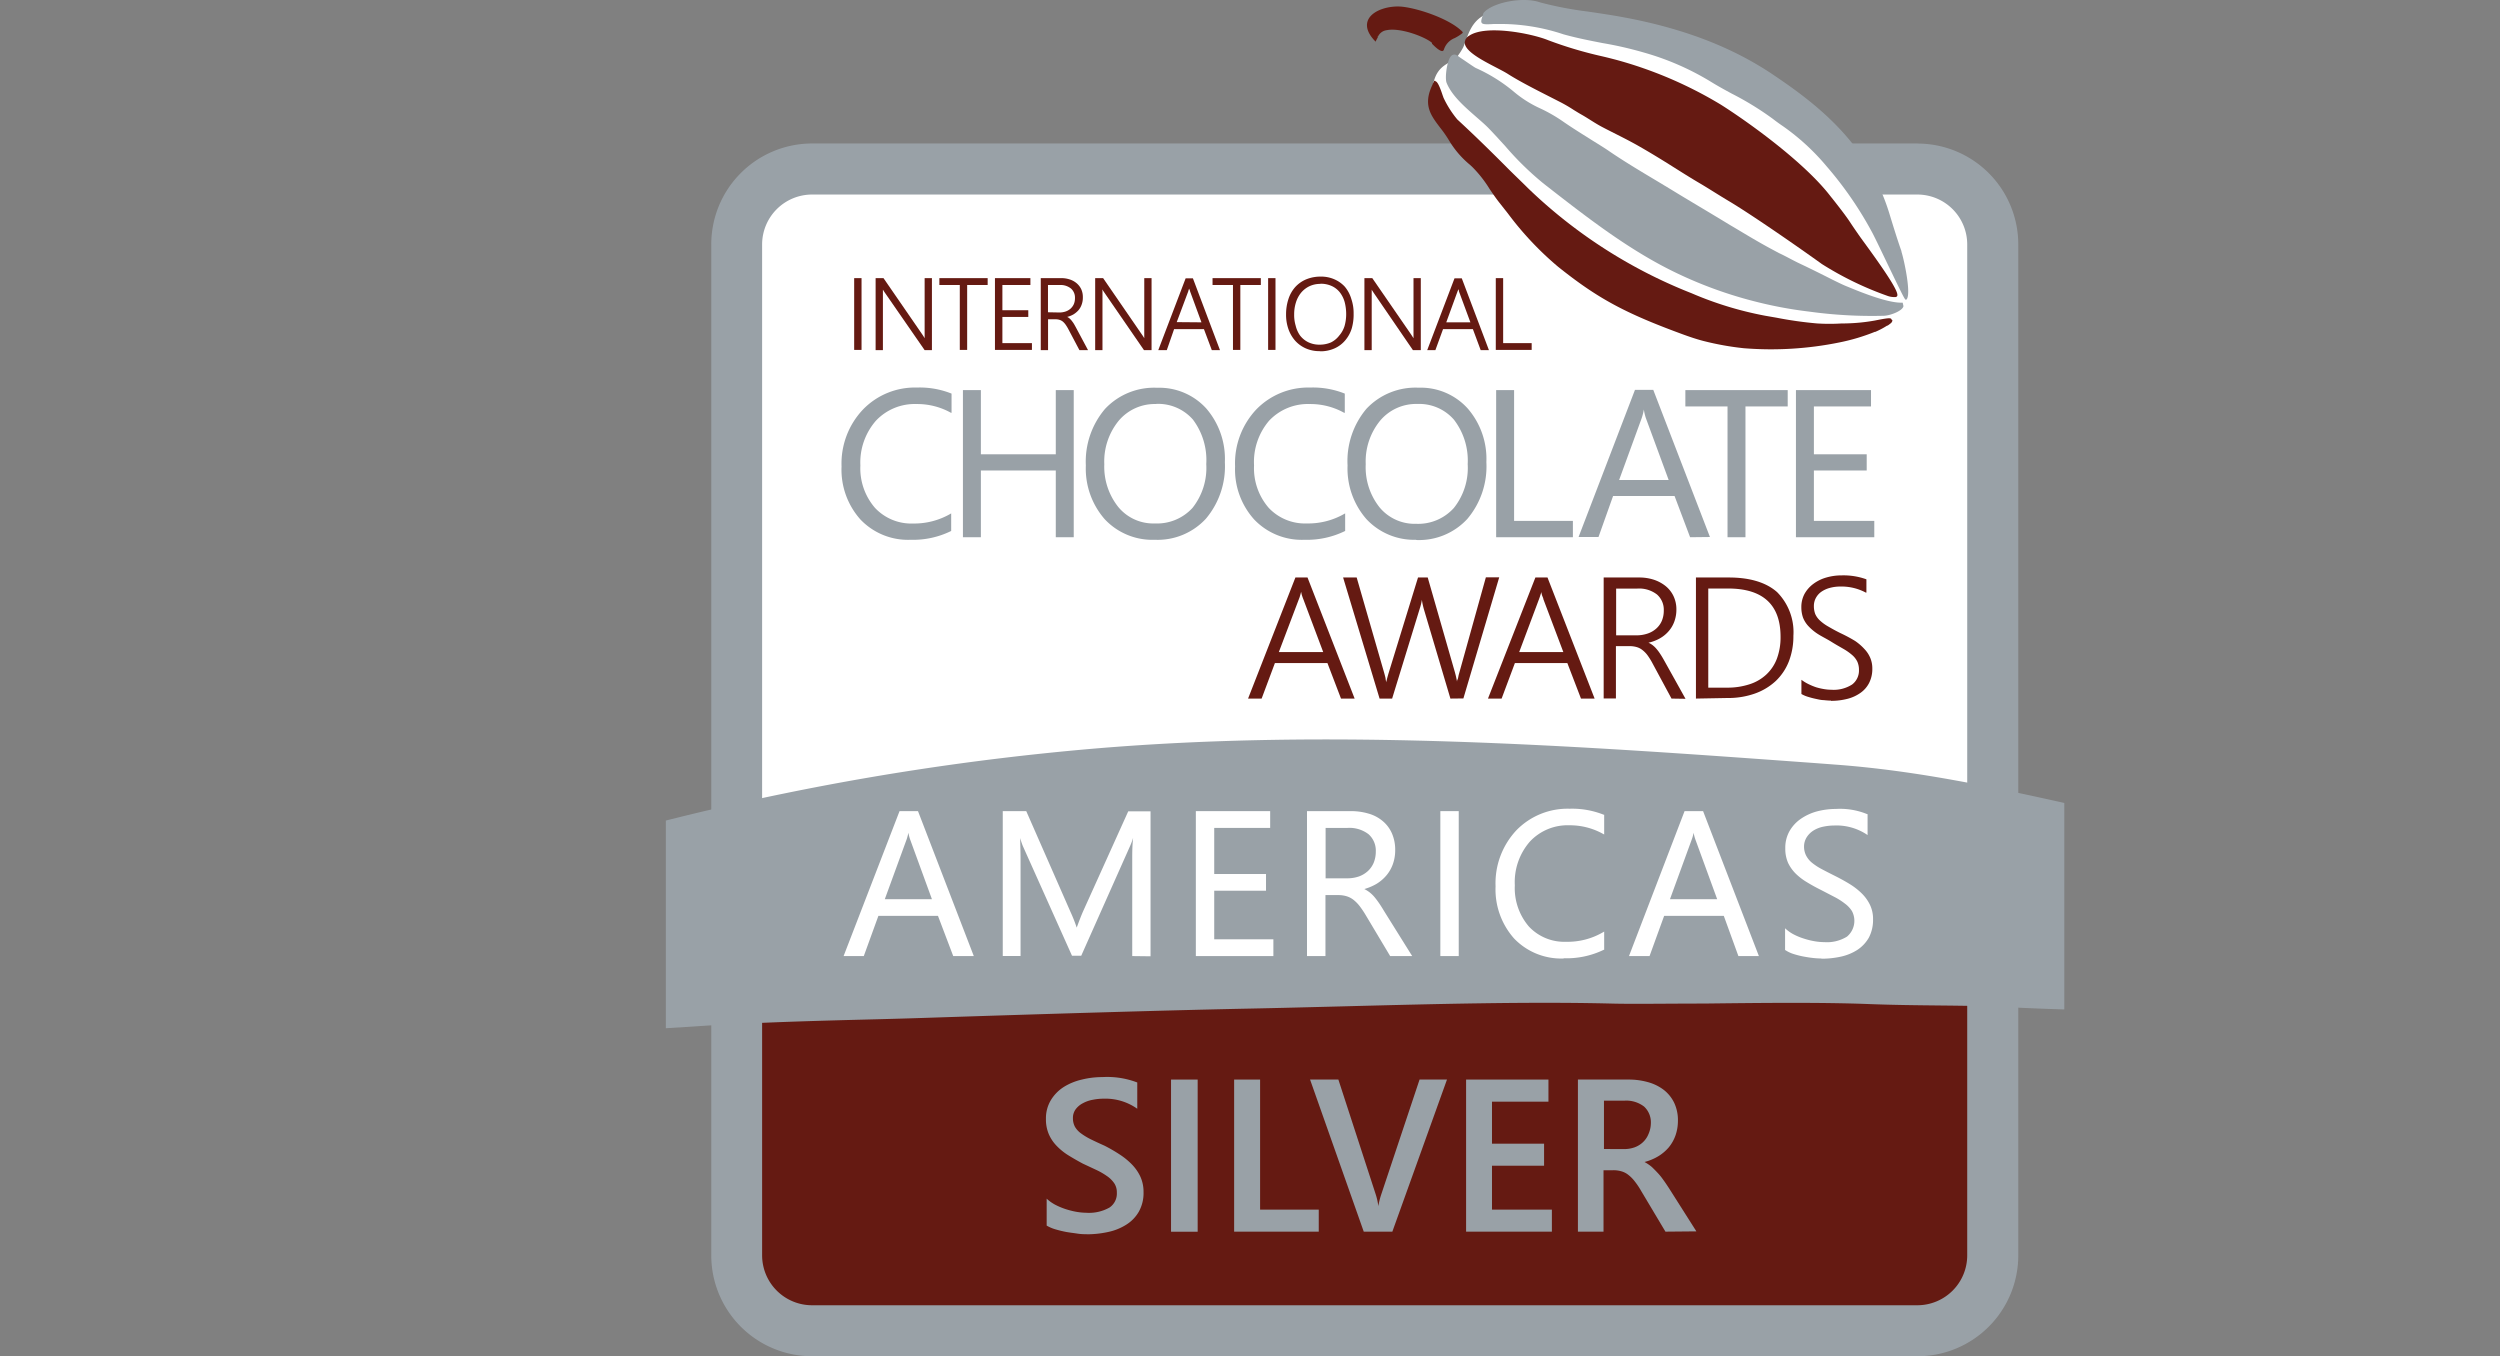<svg xmlns="http://www.w3.org/2000/svg" xmlns:xlink="http://www.w3.org/1999/xlink" viewBox="0 0 342.73 185.93"><rect x="0" y="0" width="342.73" height="185.93" fill="#808080" stroke="none"/><defs><clipPath id="clip-path" transform="translate(86.32 0)"><rect width="201.54" height="207.53" fill="none"/></clipPath><clipPath id="clip-path-2" transform="translate(86.32 0)"><rect y="-3.44" width="201.54" height="218.1" fill="none"/></clipPath><clipPath id="clip-path-3" transform="translate(86.32 0)"><rect x="4.96" y="99.22" width="191.72" height="43.91" fill="none"/></clipPath></defs><g id="Capa_2" data-name="Capa 2"><g id="Capa_1-2" data-name="Capa 1"><rect x="100.34" y="20.25" width="172.77" height="104.33" rx="14.33" fill="#fff"/><g clip-path="url(#clip-path)"><rect x="103.07" y="136.6" width="167.82" height="43.87" fill="#651a12"/><g clip-path="url(#clip-path-2)"><path d="M176.54,26.67a6.84,6.84,0,0,1,6.83,6.84v138.6a6.84,6.84,0,0,1-6.83,6.83H25a6.85,6.85,0,0,1-6.84-6.83V33.51A6.85,6.85,0,0,1,25,26.67H176.54m0-7H25A13.83,13.83,0,0,0,11.19,33.51v138.6A13.83,13.83,0,0,0,25,185.93H176.54a13.83,13.83,0,0,0,13.83-13.82V33.51a13.83,13.83,0,0,0-13.83-13.83" transform="translate(86.32 0)" fill="#99a1a7"/></g><g clip-path="url(#clip-path-3)"><path d="M-86,153.2a2.45,2.45,0,0,0,.8.75.83.83,0,0,0,.49.18,1.17,1.17,0,0,0,.41-.09l1.26-.54c10.25-4.45,33.18-7.53,36.09-7.82,3.34-.32,7-.82,10.74-1.14,8.66-.73,17-1.47,24.56-2.24,4.84-.5,10.24-.86,15.12-1.24l7.34-.47c11.78-.68,21.35-.76,29.77-1.05C57,139,73.65,138.5,85,138.27c4-.08,8.19-.19,12.53-.3,12.72-.33,25.88-.67,37.05-.39,3,.08,7.48,0,12.67,0,7.5-.09,16-.19,22.67.07,6.91.26,12.71.13,18,.38,7.29.35,14.29.62,21.18.33,8.78-.37,18.19-.67,28.82-1.89,1.43-.17,8.53,0,11.94.13,3,.08,3.14.08,3.43.05a3.38,3.38,0,0,0,2.73-1.78c1.5-3-2.27-11.69-4.7-13.22-6.72-4.26-17.64-5.5-27.27-6.6-4-.45-7.71-.88-10.87-1.48-5.12-1-10.17-2.09-15.05-3.17-10.49-2.33-21.34-4.75-33-5.59l-2.64-.2c-32.44-2.36-66-4.81-99.31-1.94a367.4,367.4,0,0,0-94.45,21c-14.69,5.36-31.67,11.88-46.18,19.5-4.22,2.21-10.13,8-8.74,9.94" transform="translate(86.32 0)" fill="#99a1a7"/></g><g clip-path="url(#clip-path-2)"><path d="M97.52,95.77,95.66,90.9h-7.2l-1.82,4.87H84.78l6.49-16.6h1.66l6.46,16.6Zm-2.44-6.38-2.73-7.26c-.06-.14-.12-.31-.18-.5s-.08-.32-.12-.5a5.16,5.16,0,0,1-.13.5,3.63,3.63,0,0,1-.17.5L89,89.39Z" transform="translate(86.32 0)" fill="#651a12"/><path d="M112.52,95.77l-3.64-12.26c-.08-.29-.15-.57-.2-.84s-.05-.3-.07-.44a7.64,7.64,0,0,1-.31,1.26l-3.77,12.28h-1.72l-5-16.6h1.86l3.75,13q.12.42.21.81c0,.19.07.37.09.55.07-.34.19-.8.36-1.36l4-13h1.33l3.73,13c.07.26.14.52.19.77s.07.35.1.52c0-.1,0-.2.07-.31s.1-.4.16-.64l3.72-13.36h1.83l-4.91,16.6Z" transform="translate(86.32 0)" fill="#651a12"/><path d="M130.42,95.77l-1.87-4.87h-7.19l-1.82,4.87h-1.87l6.5-16.6h1.66l6.46,16.6ZM128,89.39l-2.74-7.26c0-.14-.11-.31-.17-.5a3.33,3.33,0,0,1-.12-.5c0,.18-.09.35-.13.5s-.12.36-.17.5l-2.72,7.26Z" transform="translate(86.32 0)" fill="#651a12"/><path d="M142.83,95.77,140.26,91a9.37,9.37,0,0,0-.72-1.17,3.66,3.66,0,0,0-.73-.74,2.25,2.25,0,0,0-.79-.39,3.48,3.48,0,0,0-1-.12h-1.81v7.17h-1.68V79.17h4.94a6.45,6.45,0,0,1,1.86.28,5.23,5.23,0,0,1,1.61.83,4,4,0,0,1,1.13,1.37,4.22,4.22,0,0,1,.43,1.93,4.71,4.71,0,0,1-.28,1.62,4.13,4.13,0,0,1-.78,1.33,4.55,4.55,0,0,1-1.23,1,5.65,5.65,0,0,1-1.54.58,2.84,2.84,0,0,1,.56.33,3.4,3.4,0,0,1,.55.53,6.11,6.11,0,0,1,.53.72c.18.27.36.58.55.92l2.89,5.19ZM138,87.1a4.69,4.69,0,0,0,1.54-.24,3.37,3.37,0,0,0,1.19-.68,3,3,0,0,0,.77-1.06,3.55,3.55,0,0,0,.27-1.41,2.77,2.77,0,0,0-.93-2.21,4,4,0,0,0-2.71-.81h-2.89V87.1Z" transform="translate(86.32 0)" fill="#651a12"/><path d="M146.18,95.77V79.17h4.52c2.9,0,5.12.69,6.6,2a7.79,7.79,0,0,1,2.24,6,9.56,9.56,0,0,1-.62,3.5,7.45,7.45,0,0,1-1.8,2.69,8.22,8.22,0,0,1-2.86,1.72,10.9,10.9,0,0,1-3.78.61Zm4.23-1.5a9.64,9.64,0,0,0,3.11-.46,6.07,6.07,0,0,0,2.31-1.34,5.72,5.72,0,0,0,1.45-2.18,8.36,8.36,0,0,0,.5-3c0-4.39-2.42-6.61-7.19-6.61h-2.72V94.27Z" transform="translate(86.32 0)" fill="#651a12"/><path d="M164.7,96.05a9.41,9.41,0,0,1-1-.07c-.37,0-.75-.1-1.13-.18s-.74-.18-1.09-.29a4,4,0,0,1-.84-.37h0V93.19l.09.07a6,6,0,0,0,.93.55,8.31,8.31,0,0,0,1,.41,8.42,8.42,0,0,0,1.08.25,6.24,6.24,0,0,0,1,.09,4.67,4.67,0,0,0,2.85-.72,2.4,2.4,0,0,0,.94-2,2.73,2.73,0,0,0-.22-1.12,2.86,2.86,0,0,0-.69-.9,7.52,7.52,0,0,0-1.18-.84c-.48-.28-1.06-.6-1.7-1s-1.35-.74-1.87-1.08a6.71,6.71,0,0,1-1.27-1.06,3.67,3.67,0,0,1-.74-1.17,4.26,4.26,0,0,1-.23-1.44,3.8,3.8,0,0,1,.44-1.82,4.33,4.33,0,0,1,1.2-1.36,5.47,5.47,0,0,1,1.76-.87,7.5,7.5,0,0,1,2.15-.3,9.19,9.19,0,0,1,3.37.54l0,0v1.82l-.08,0a7.1,7.1,0,0,0-3.5-.83,5.39,5.39,0,0,0-1.41.18,3.76,3.76,0,0,0-1.15.51,2.46,2.46,0,0,0-.77.84,2.29,2.29,0,0,0-.29,1.16,3,3,0,0,0,.19,1.09,2.71,2.71,0,0,0,.62.86,6,6,0,0,0,1.12.82c.47.27,1,.58,1.72.93A21,21,0,0,1,168,87.87,7.21,7.21,0,0,1,169.3,89a4,4,0,0,1,.79,1.22,3.73,3.73,0,0,1,.27,1.44,4.22,4.22,0,0,1-.42,1.93,3.74,3.74,0,0,1-1.18,1.38,5.37,5.37,0,0,1-1.79.83,8.93,8.93,0,0,1-2.27.28" transform="translate(86.32 0)" fill="#651a12"/><path d="M38.53,74a9,9,0,0,1-6.89-2.78,10.25,10.25,0,0,1-2.59-7.27A10.76,10.76,0,0,1,32,56.13a9.9,9.9,0,0,1,7.38-3,11.72,11.72,0,0,1,4.75.83h0v2.63l-.08,0a9.5,9.5,0,0,0-4.73-1.2,7.29,7.29,0,0,0-5.56,2.29,8.71,8.71,0,0,0-2.13,6.13,8.29,8.29,0,0,0,2,5.81,6.81,6.81,0,0,0,5.23,2.15A9.93,9.93,0,0,0,44,70.43l.08-.05v2.41h0A11.76,11.76,0,0,1,38.53,74" transform="translate(86.32 0)" fill="#99a1a7"/><polygon points="144.74 73.65 144.74 64.5 134.47 64.5 134.47 73.65 132.01 73.65 132.01 53.48 134.47 53.48 134.47 62.28 144.74 62.28 144.74 53.48 147.2 53.48 147.2 73.65 144.74 73.65" fill="#99a1a7"/><path d="M72,74a8.94,8.94,0,0,1-6.88-2.83,10.55,10.55,0,0,1-2.58-7.36,11.16,11.16,0,0,1,2.63-7.75,9.22,9.22,0,0,1,7.16-2.9A8.7,8.7,0,0,1,79.05,56a10.58,10.58,0,0,1,2.55,7.35A11.15,11.15,0,0,1,79,71.11,9,9,0,0,1,72,74m.17-18.61a6.46,6.46,0,0,0-5.1,2.26,8.83,8.83,0,0,0-2,6A8.86,8.86,0,0,0,67,69.52a6.21,6.21,0,0,0,5,2.24,6.58,6.58,0,0,0,5.16-2.13,8.81,8.81,0,0,0,1.89-6,9.23,9.23,0,0,0-1.83-6.11,6.34,6.34,0,0,0-5-2.15" transform="translate(86.32 0)" fill="#99a1a7"/><path d="M92.51,74a9,9,0,0,1-6.89-2.78A10.25,10.25,0,0,1,83,63.94a10.76,10.76,0,0,1,2.91-7.81,9.92,9.92,0,0,1,7.38-3,11.72,11.72,0,0,1,4.75.83h0v2.63l-.09,0a9.49,9.49,0,0,0-4.72-1.2,7.3,7.3,0,0,0-5.57,2.29A8.71,8.71,0,0,0,85.6,63.8a8.29,8.29,0,0,0,2,5.81,6.81,6.81,0,0,0,5.23,2.15A9.93,9.93,0,0,0,98,70.43l.09-.05v2.41h0A11.83,11.83,0,0,1,92.51,74" transform="translate(86.32 0)" fill="#99a1a7"/><path d="M107.83,74A8.94,8.94,0,0,1,101,71.16a10.55,10.55,0,0,1-2.58-7.36A11.11,11.11,0,0,1,101,56.05a9.22,9.22,0,0,1,7.16-2.9A8.67,8.67,0,0,1,114.89,56a10.54,10.54,0,0,1,2.56,7.35,11.15,11.15,0,0,1-2.62,7.8,9,9,0,0,1-7,2.88M108,55.38a6.44,6.44,0,0,0-5.09,2.26,8.83,8.83,0,0,0-2,6,8.84,8.84,0,0,0,1.91,5.93,6.25,6.25,0,0,0,5,2.24A6.58,6.58,0,0,0,113,69.63a8.81,8.81,0,0,0,1.89-6A9.17,9.17,0,0,0,113,57.53,6.31,6.31,0,0,0,108,55.38" transform="translate(86.32 0)" fill="#99a1a7"/><polygon points="205.11 73.65 205.11 53.48 207.57 53.48 207.57 71.41 215.63 71.41 215.63 73.65 205.11 73.65" fill="#99a1a7"/><path d="M145.38,73.65,143.25,68h-8.43l-2,5.62h-2.73l7.73-20.17h2.51l7.77,20.17Zm-2.94-7.85-3.12-8.47a6.57,6.57,0,0,1-.28-1.19,7.55,7.55,0,0,1-.3,1.19l-3.09,8.47Z" transform="translate(86.32 0)" fill="#99a1a7"/><polygon points="236.83 73.65 236.83 55.72 231.05 55.72 231.05 53.48 245.08 53.48 245.08 55.72 239.29 55.72 239.29 73.65 236.83 73.65" fill="#99a1a7"/><polygon points="246.21 73.65 246.21 53.48 256.5 53.48 256.5 55.72 248.67 55.72 248.67 62.28 255.91 62.28 255.91 64.5 248.67 64.5 248.67 71.41 256.95 71.41 256.95 73.65 246.21 73.65" fill="#99a1a7"/><rect x="117.1" y="38.13" width="1.01" height="9.84" fill="#651a12"/><path d="M40.44,48,35,40.14a3.28,3.28,0,0,1-.2-.31.57.57,0,0,1-.08-.13s0,.09,0,.13,0,.33,0,.55V48h-1V38.13h1.08l5.33,7.74.22.34.09.16c0-.11,0-.22,0-.33s0-.39,0-.62V38.13h1V48Z" transform="translate(86.32 0)" fill="#651a12"/><polygon points="131.58 47.97 131.58 39.07 128.78 39.07 128.78 38.13 135.4 38.13 135.4 39.07 132.59 39.07 132.59 47.97 131.58 47.97" fill="#651a12"/><polygon points="136.4 47.97 136.4 38.13 141.26 38.13 141.26 39.07 137.42 39.07 137.42 42.53 140.97 42.53 140.97 43.45 137.42 43.45 137.42 47.04 141.47 47.04 141.47 47.97 136.4 47.97" fill="#651a12"/><path d="M61.66,48l-1.49-2.82a5.52,5.52,0,0,0-.41-.68,2.19,2.19,0,0,0-.41-.44,1.35,1.35,0,0,0-.45-.22,1.81,1.81,0,0,0-.54-.07h-1V48h-1V38.13h2.86a3.54,3.54,0,0,1,1.08.17,2.76,2.76,0,0,1,.93.49,2.44,2.44,0,0,1,.66.82,2.55,2.55,0,0,1,.24,1.14,2.74,2.74,0,0,1-.16,1,2.39,2.39,0,0,1-.45.79,3.1,3.1,0,0,1-.71.58,3.6,3.6,0,0,1-.83.33,1.2,1.2,0,0,1,.27.16,2.42,2.42,0,0,1,.32.32c.1.13.21.27.31.43s.2.35.31.55L62.84,48Zm-2.75-5.16a2.65,2.65,0,0,0,.87-.14,2,2,0,0,0,.68-.4,1.84,1.84,0,0,0,.44-.62,2.1,2.1,0,0,0,.15-.82,1.65,1.65,0,0,0-.53-1.29A2.27,2.27,0,0,0,59,39.07H57.35v3.74Z" transform="translate(86.32 0)" fill="#651a12"/><path d="M70.51,48,65.1,40.14l-.21-.31s0-.08-.07-.13a.57.57,0,0,0,0,.13c0,.15,0,.33,0,.55V48h-1V38.13h1.09l5.32,7.74c.09.12.16.24.23.34l.09.16c0-.11,0-.22,0-.33s0-.39,0-.62V38.13h1V48Z" transform="translate(86.32 0)" fill="#651a12"/><path d="M79.81,48l-1.08-2.88H74.64l-1,2.88H72.47l3.75-9.84h1L80.93,48Zm-1.42-3.81-1.56-4.25c0-.09-.07-.19-.1-.3a1.05,1.05,0,0,1,0-.19c0,.07,0,.13-.05.19s-.07.21-.1.3L75,44.16Z" transform="translate(86.32 0)" fill="#651a12"/><polygon points="169.03 47.97 169.03 39.07 166.23 39.07 166.23 38.13 172.85 38.13 172.85 39.07 170.04 39.07 170.04 47.97 169.03 47.97" fill="#651a12"/><rect x="173.85" y="38.13" width="1.01" height="9.84" fill="#651a12"/><path d="M94.59,48.14a4.57,4.57,0,0,1-1.92-.39,4.29,4.29,0,0,1-1.45-1.06,4.84,4.84,0,0,1-.91-1.58,5.91,5.91,0,0,1-.32-2,6.66,6.66,0,0,1,.32-2.1,4.6,4.6,0,0,1,.93-1.65,4.26,4.26,0,0,1,1.5-1.06,5.12,5.12,0,0,1,2-.38,4.49,4.49,0,0,1,1.87.37,4.21,4.21,0,0,1,1.42,1A4.65,4.65,0,0,1,98.94,41a5.94,5.94,0,0,1,.31,2A6.84,6.84,0,0,1,99,45a4.59,4.59,0,0,1-.9,1.66,4.09,4.09,0,0,1-1.46,1.1,4.7,4.7,0,0,1-2,.4m.07-9.24a3.45,3.45,0,0,0-1.54.33,3.41,3.41,0,0,0-1.13.89,4,4,0,0,0-.7,1.33,5.38,5.38,0,0,0-.24,1.62,5.09,5.09,0,0,0,.21,1.57A3.88,3.88,0,0,0,91.91,46a3.2,3.2,0,0,0,1.11.91,3.45,3.45,0,0,0,1.56.34,3.86,3.86,0,0,0,1.57-.31A3.24,3.24,0,0,0,97.28,46,3.62,3.62,0,0,0,98,44.72a5.86,5.86,0,0,0,.23-1.67,6.51,6.51,0,0,0-.2-1.61,3.86,3.86,0,0,0-.64-1.32,3,3,0,0,0-1.1-.89,3.57,3.57,0,0,0-1.6-.33" transform="translate(86.32 0)" fill="#651a12"/><path d="M107.38,48,102,40.14l-.2-.31a.54.54,0,0,1-.07-.13v.13c0,.15,0,.33,0,.55V48h-1V38.13h1.08l5.33,7.74.22.34.1.16,0-.33c0-.19,0-.4,0-.62V38.13h1V48Z" transform="translate(86.32 0)" fill="#651a12"/><path d="M116.67,48l-1.07-2.88h-4.09L110.46,48h-1.12l3.74-9.84h1L117.8,48Zm-1.41-3.81-1.57-4.25q0-.13-.09-.3a1.05,1.05,0,0,1,0-.19,1.8,1.8,0,0,0,0,.19c0,.11-.07.21-.1.3l-1.55,4.25Z" transform="translate(86.32 0)" fill="#651a12"/><polygon points="205.06 47.97 205.06 38.13 206.07 38.13 206.07 47.04 209.98 47.04 209.98 47.97 205.06 47.97" fill="#651a12"/><path d="M162.67,19.82c-6.54-7.35-16-10.78-24.86-14.41-6.17-2.52-8.9-3.47-16.71-3.95-5.48-.33-5.9,2.74-6.81,5a9.21,9.21,0,0,1-.8,1.25c-.67,1-2.72.92-3.31,3.73-1.19,5.75,6.43,11.73,12.64,16.34,10.77,8,27.24,19.11,40.77,17.78,6.2-.61,14.16-.84,10.61-7.28C170.77,32,167.29,25,162.67,19.82" transform="translate(86.32 0)" fill="#fff"/><path d="M114.19,4.38C112.55,2.65,108.3,1.2,106,.93c-1.76-.21-4.06.4-4.73,1.73-.3.6-.39,1.59.87,2.92l.12.13.07-.15.26-.5-.1-.06V5l.11,0a1.51,1.51,0,0,1,1.18-.86c1.85-.39,5.26.9,6.21,1.73L110,6c.72.74,1.15,1,1.41,1a.27.27,0,0,0,.21-.18,2.51,2.51,0,0,1,1.49-1.6,6.09,6.09,0,0,0,1-.63l.1-.08Z" transform="translate(86.32 0)" fill="#651a12"/><path d="M173,43.84a.17.17,0,0,0-.06-.14c-.16-.13-.62-.08-2.22.24a25.37,25.37,0,0,1-4.11.4h-.41a26.63,26.63,0,0,1-3.43,0,53,53,0,0,1-5.57-.79l-1.5-.26a47.83,47.83,0,0,1-10.19-3.12l-.16-.06a68.32,68.32,0,0,1-22.19-14.31c-1-1-2.07-2-3.14-3.09-2-2-4.12-4.09-6.56-6.34a13.83,13.83,0,0,1-1.9-3c0-.05-.07-.19-.12-.35-.39-1.16-.7-1.86-1-1.89l0-.06h-.07s-.06,0-.1.07h0v0a.43.43,0,0,0,0,.07,1,1,0,0,0-.2.39h0c-1.35,2.77-.24,4.2,1,5.85a16.3,16.3,0,0,1,1.32,1.9,12.84,12.84,0,0,0,2.83,3.26l.33.31a16.46,16.46,0,0,1,2.35,3c.41.6.83,1.22,1.29,1.81l1.2,1.52a43.28,43.28,0,0,0,6.88,7.31c5.45,4.36,9.19,6.38,17.23,9.32.8.29,1.73.61,2.69.86a39.06,39.06,0,0,0,5.56,1,46.88,46.88,0,0,0,13.12-.8,27.13,27.13,0,0,0,4.82-1.44l.07,0a11.26,11.26,0,0,0,1.63-.86l.07,0c.51-.37.64-.45.65-.77" transform="translate(86.32 0)" fill="#651a12"/><path d="M174.59,41.86a.78.78,0,0,0-.05-.27c0-.08,0-.09-.07-.1l-.08,0-.28,0c-2.3-.09-6.66-2-7.2-2.21s-1.31-.59-2-.93c-1.6-.81-3.15-1.58-4.55-2.24-.91-.43-1.89-1-2.79-1.41l-1.34-.72c-2.13-1.16-3.82-2.22-5.33-3.1C148,29.11,145,27.35,143,26.12l-2.22-1.34c-2.27-1.35-4.61-2.76-6.53-4.08-.52-.36-1.31-.85-2.23-1.42-1.32-.83-2.82-1.76-4-2.58a21.14,21.14,0,0,0-3.19-1.84,15.56,15.56,0,0,1-3.56-2.24A22.27,22.27,0,0,0,116,9.32c-.27-.13-1.49-1-2.08-1.38a6,6,0,0,0-.59-.4.6.6,0,0,0-.68.11c-.6.55-.91,3-.66,3.68.7,1.77,2.47,3.3,4,4.64.64.56,1.25,1.08,1.74,1.58.79.81,1.54,1.65,2.28,2.45a41,41,0,0,0,5.14,5.05l.44.35c5.42,4.22,11,8.58,17.17,11.66A57.46,57.46,0,0,0,154,41.26a57,57,0,0,0,7.71,1.46,62.92,62.92,0,0,0,10.27.57c1-.06,2.68-.76,2.65-1.39" transform="translate(86.32 0)" fill="#99a1a7"/><path d="M169,32.9c-.19-.25-.32-.43-.37-.51l-.13-.18c-.47-.68-.73-1.05-1.25-1.84s-1.54-2.1-2.17-2.9l-.48-.6c-3.62-4.7-11.39-10.24-15-12.52a56.32,56.32,0,0,0-14.32-6.14h0c-.65-.17-1.31-.34-2-.5a55.56,55.56,0,0,1-7.39-2.21c-2.21-.9-8.56-2.17-10.83-.58a1.09,1.09,0,0,0-.57,1c.1,1.15,2.42,2.36,4.29,3.33.65.34,1.21.63,1.59.87,1.56,1,3.88,2.18,5.75,3.13l1.47.75a20.71,20.71,0,0,1,1.86,1.09c.33.2.63.39,1,.6,1,.56,1.89,1.21,2.95,1.76,1.62.85,3.29,1.63,5.12,2.68,3.48,2,5.5,3.42,8.19,5,1.21.71,2.55,1.59,4.17,2.55,3.31,2,9.67,6.43,12.57,8.52a44.7,44.7,0,0,0,9.07,4.39,2.81,2.81,0,0,0,1.06.13.29.29,0,0,0,.2-.16c.2-.52-1.23-2.81-4.78-7.65" transform="translate(86.32 0)" fill="#651a12"/><path d="M174.37,34.48c-.5-1.41-1-3-1.61-5a29.14,29.14,0,0,0-3.32-7.28c-3.43-5.34-8.15-8.92-12.74-12-5.6-3.76-12.27-6.31-20.39-7.82-1.54-.29-3.29-.55-5-.8A49.3,49.3,0,0,1,124.82.33c-2.31-.83-6.61,0-7.79,1.48l0,.07-.1.28c-.17.55-.25.82-.1,1s.57.2,1.63.13l.45,0A27.24,27.24,0,0,1,128,4.7c1.86.52,3.67.87,5.41,1.21A50.48,50.48,0,0,1,139,7.19a36.9,36.9,0,0,1,9.1,3.94c1,.62,2,1.17,3,1.71a41,41,0,0,1,5.63,3.46c.49.38.95.71,1.38,1a31,31,0,0,1,6,5.52,49.71,49.71,0,0,1,6.32,9.22c.48.94,1.28,2.61,2.06,4.24,2.05,4.26,2.31,4.77,2.45,4.81H175l0,0c.8-.53-.33-5.67-.66-6.62" transform="translate(86.32 0)" fill="#99a1a7"/><path d="M62.69,169.2c-.35,0-.78,0-1.29-.08s-1-.13-1.56-.23a15.17,15.17,0,0,1-1.51-.37,5.36,5.36,0,0,1-1.16-.5l0,0v-3.7l.09.09a5.65,5.65,0,0,0,1.12.77,9.47,9.47,0,0,0,1.39.58,11.3,11.3,0,0,0,1.47.37,8.51,8.51,0,0,0,1.35.13,5.7,5.7,0,0,0,3.2-.72,2.31,2.31,0,0,0,1-2.05,2.23,2.23,0,0,0-.34-1.25,3.77,3.77,0,0,0-1-1,9.77,9.77,0,0,0-1.49-.86l-1.84-.86c-.71-.38-1.37-.76-2-1.15a8.21,8.21,0,0,1-1.59-1.29,5.41,5.41,0,0,1-1.07-1.6,5.16,5.16,0,0,1-.39-2.09,4.83,4.83,0,0,1,.67-2.56,5.57,5.57,0,0,1,1.75-1.8A8.08,8.08,0,0,1,62,148a11.64,11.64,0,0,1,2.82-.34,11.51,11.51,0,0,1,4.77.74l0,0V152l-.09-.06A7.52,7.52,0,0,0,65,150.62a7.73,7.73,0,0,0-1.51.15,4.4,4.4,0,0,0-1.35.47,2.87,2.87,0,0,0-1,.84,2,2,0,0,0-.37,1.22,2.45,2.45,0,0,0,.28,1.18,3,3,0,0,0,.83.9,9.2,9.2,0,0,0,1.36.82c.53.26,1.15.55,1.85.86a21.37,21.37,0,0,1,2.06,1.19,9.75,9.75,0,0,1,1.7,1.38,6.09,6.09,0,0,1,1.17,1.69,5,5,0,0,1,.43,2.11,5.23,5.23,0,0,1-.65,2.69,5.08,5.08,0,0,1-1.73,1.78,7.52,7.52,0,0,1-2.5,1,13.53,13.53,0,0,1-3,.31" transform="translate(86.32 0)" fill="#99a1a7"/><rect x="160.54" y="148" width="3.65" height="20.86" fill="#99a1a7"/><polygon points="169.19 168.85 169.19 148 172.75 148 172.75 165.83 180.79 165.83 180.79 168.85 169.19 168.85" fill="#99a1a7"/><path d="M100.64,168.85,93.28,148h3.88l5.13,15.77a9,9,0,0,1,.35,1.58,10.21,10.21,0,0,1,.4-1.61L108.29,148h3.76l-7.49,20.85Z" transform="translate(86.32 0)" fill="#99a1a7"/><polygon points="200.99 168.85 200.99 148 212.28 148 212.28 151.03 204.54 151.03 204.54 156.79 211.68 156.79 211.68 159.81 204.54 159.81 204.54 165.83 212.75 165.83 212.75 168.85 200.99 168.85" fill="#99a1a7"/><path d="M142,168.85l-3.33-5.58a10.08,10.08,0,0,0-.87-1.3,4.81,4.81,0,0,0-.86-.88,2.67,2.67,0,0,0-.94-.5,3.78,3.78,0,0,0-1.16-.16h-1.33v8.42H130V148h6.88a9.66,9.66,0,0,1,2.71.35,6.3,6.3,0,0,1,2.16,1.05,5,5,0,0,1,1.44,1.77,5.55,5.55,0,0,1,.52,2.48,6.06,6.06,0,0,1-.33,2,5.46,5.46,0,0,1-.93,1.65,6,6,0,0,1-1.46,1.23,7.2,7.2,0,0,1-1.86.77,5.93,5.93,0,0,1,1,.68c.27.26.54.53.79.8a7.87,7.87,0,0,1,.75.92c.25.34.52.74.82,1.2l3.75,5.91Zm-5.68-11.32a4.24,4.24,0,0,0,1.45-.24,3.31,3.31,0,0,0,1.14-.7,3.1,3.1,0,0,0,.76-1.11A3.81,3.81,0,0,0,140,154a2.94,2.94,0,0,0-.92-2.29,4,4,0,0,0-2.67-.82h-2.84v6.63Z" transform="translate(86.32 0)" fill="#99a1a7"/></g><g clip-path="url(#clip-path-2)"><path d="M44.36,131.07l-2.09-5.51H34.1l-2,5.51H29.33L37,111.2h2.53l7.65,19.87Zm-2.92-7.8-3-8.22a6.14,6.14,0,0,1-.23-.89,6.61,6.61,0,0,1-.23.89l-3,8.22Z" transform="translate(86.32 0)" fill="#fff"/><path d="M68.9,131.07V117.78c0-.82,0-1.8.12-2.92a8.79,8.79,0,0,1-.36,1l-6.75,15.16H60.64L53.91,116a8.9,8.9,0,0,1-.37-1.11c0,.75.05,1.72.05,2.91v13.26H51.15V111.2h3.22L60.43,125a20.9,20.9,0,0,1,.86,2.17c.36-1,.65-1.73.87-2.23l6.19-13.71h3.06v19.87Z" transform="translate(86.32 0)" fill="#fff"/><polygon points="163.94 131.07 163.94 111.2 174.13 111.2 174.13 113.5 166.46 113.5 166.46 119.82 173.56 119.82 173.56 122.11 166.46 122.11 166.46 128.77 174.57 128.77 174.57 131.07 163.94 131.07" fill="#fff"/><path d="M104.26,131.07l-3.32-5.56a13.28,13.28,0,0,0-.87-1.3,5,5,0,0,0-.85-.86,2.94,2.94,0,0,0-.93-.48,3.88,3.88,0,0,0-1.12-.16H95.39v8.36H92.86V111.2h6a8.41,8.41,0,0,1,2.41.33,5.22,5.22,0,0,1,1.93,1,4.61,4.61,0,0,1,1.28,1.67,5.57,5.57,0,0,1,.47,2.35,5.65,5.65,0,0,1-.32,1.92,5,5,0,0,1-.9,1.56,5.47,5.47,0,0,1-1.39,1.17,7.37,7.37,0,0,1-1.62.68,4.92,4.92,0,0,1,.68.42,4.53,4.53,0,0,1,.71.68c.22.26.44.56.66.88s.46.71.72,1.14l3.79,6.07ZM98.4,120.41a4.86,4.86,0,0,0,1.56-.25,3.69,3.69,0,0,0,1.23-.73,3.28,3.28,0,0,0,.81-1.15,4,4,0,0,0,.29-1.54,3,3,0,0,0-1-2.38,4.31,4.31,0,0,0-2.88-.86h-3v6.91Z" transform="translate(86.32 0)" fill="#fff"/><rect x="197.46" y="111.2" width="2.52" height="19.87" fill="#fff"/><path d="M128.06,131.4a8.93,8.93,0,0,1-6.8-2.73,10.12,10.12,0,0,1-2.55-7.16,10.61,10.61,0,0,1,2.87-7.7,9.79,9.79,0,0,1,7.28-2.94,11.7,11.7,0,0,1,4.67.82l.07,0v2.71l-.17-.09a9.34,9.34,0,0,0-4.6-1.17,7.06,7.06,0,0,0-5.41,2.23,8.44,8.44,0,0,0-2.07,6,8.08,8.08,0,0,0,1.93,5.65,6.63,6.63,0,0,0,5.08,2.09,9.63,9.63,0,0,0,5.07-1.3l.17-.1v2.5l-.06,0a11.73,11.73,0,0,1-5.48,1.16" transform="translate(86.32 0)" fill="#fff"/><path d="M152,131.07,150,125.56h-8.18l-2,5.51H137l7.62-19.87h2.54l7.65,19.87Zm-2.91-7.8-3-8.22a6.14,6.14,0,0,1-.23-.89,5.29,5.29,0,0,1-.24.89l-3,8.22Z" transform="translate(86.32 0)" fill="#fff"/><path d="M163.38,131.4a10.91,10.91,0,0,1-1.16-.07c-.46-.05-.94-.13-1.41-.22a12.21,12.21,0,0,1-1.36-.36,4.31,4.31,0,0,1-1-.49l-.05,0v-3l.18.16a5.13,5.13,0,0,0,1.1.73,8.45,8.45,0,0,0,1.35.54,10.28,10.28,0,0,0,1.43.35,8.1,8.1,0,0,0,1.33.12,5.22,5.22,0,0,0,3.1-.76,2.83,2.83,0,0,0,.67-3.51,3.83,3.83,0,0,0-.94-1,9.18,9.18,0,0,0-1.44-.92l-1.81-.94c-.69-.34-1.34-.7-1.93-1.06a8.09,8.09,0,0,1-1.57-1.19,5.34,5.34,0,0,1-1.06-1.49,4.79,4.79,0,0,1-.38-2,4.61,4.61,0,0,1,.6-2.39,5.18,5.18,0,0,1,1.58-1.68,7.3,7.3,0,0,1,2.22-1,10.32,10.32,0,0,1,2.53-.32,9.78,9.78,0,0,1,4.29.71l.06,0v2.87l-.18-.12a7.55,7.55,0,0,0-4.4-1.19,7.63,7.63,0,0,0-1.49.16,4.14,4.14,0,0,0-1.3.5,3,3,0,0,0-.93.88A2.39,2.39,0,0,0,161,116a2.73,2.73,0,0,0,.27,1.26,3.11,3.11,0,0,0,.8,1,8,8,0,0,0,1.32.87c.52.28,1.13.59,1.81.93s1.38.72,2,1.1a9.22,9.22,0,0,1,1.68,1.29,5.66,5.66,0,0,1,1.15,1.58,4.41,4.41,0,0,1,.43,2,5.19,5.19,0,0,1-.58,2.52,4.92,4.92,0,0,1-1.57,1.67,6.87,6.87,0,0,1-2.27.93,12.24,12.24,0,0,1-2.68.28" transform="translate(86.32 0)" fill="#fff"/></g></g></g></g></svg>